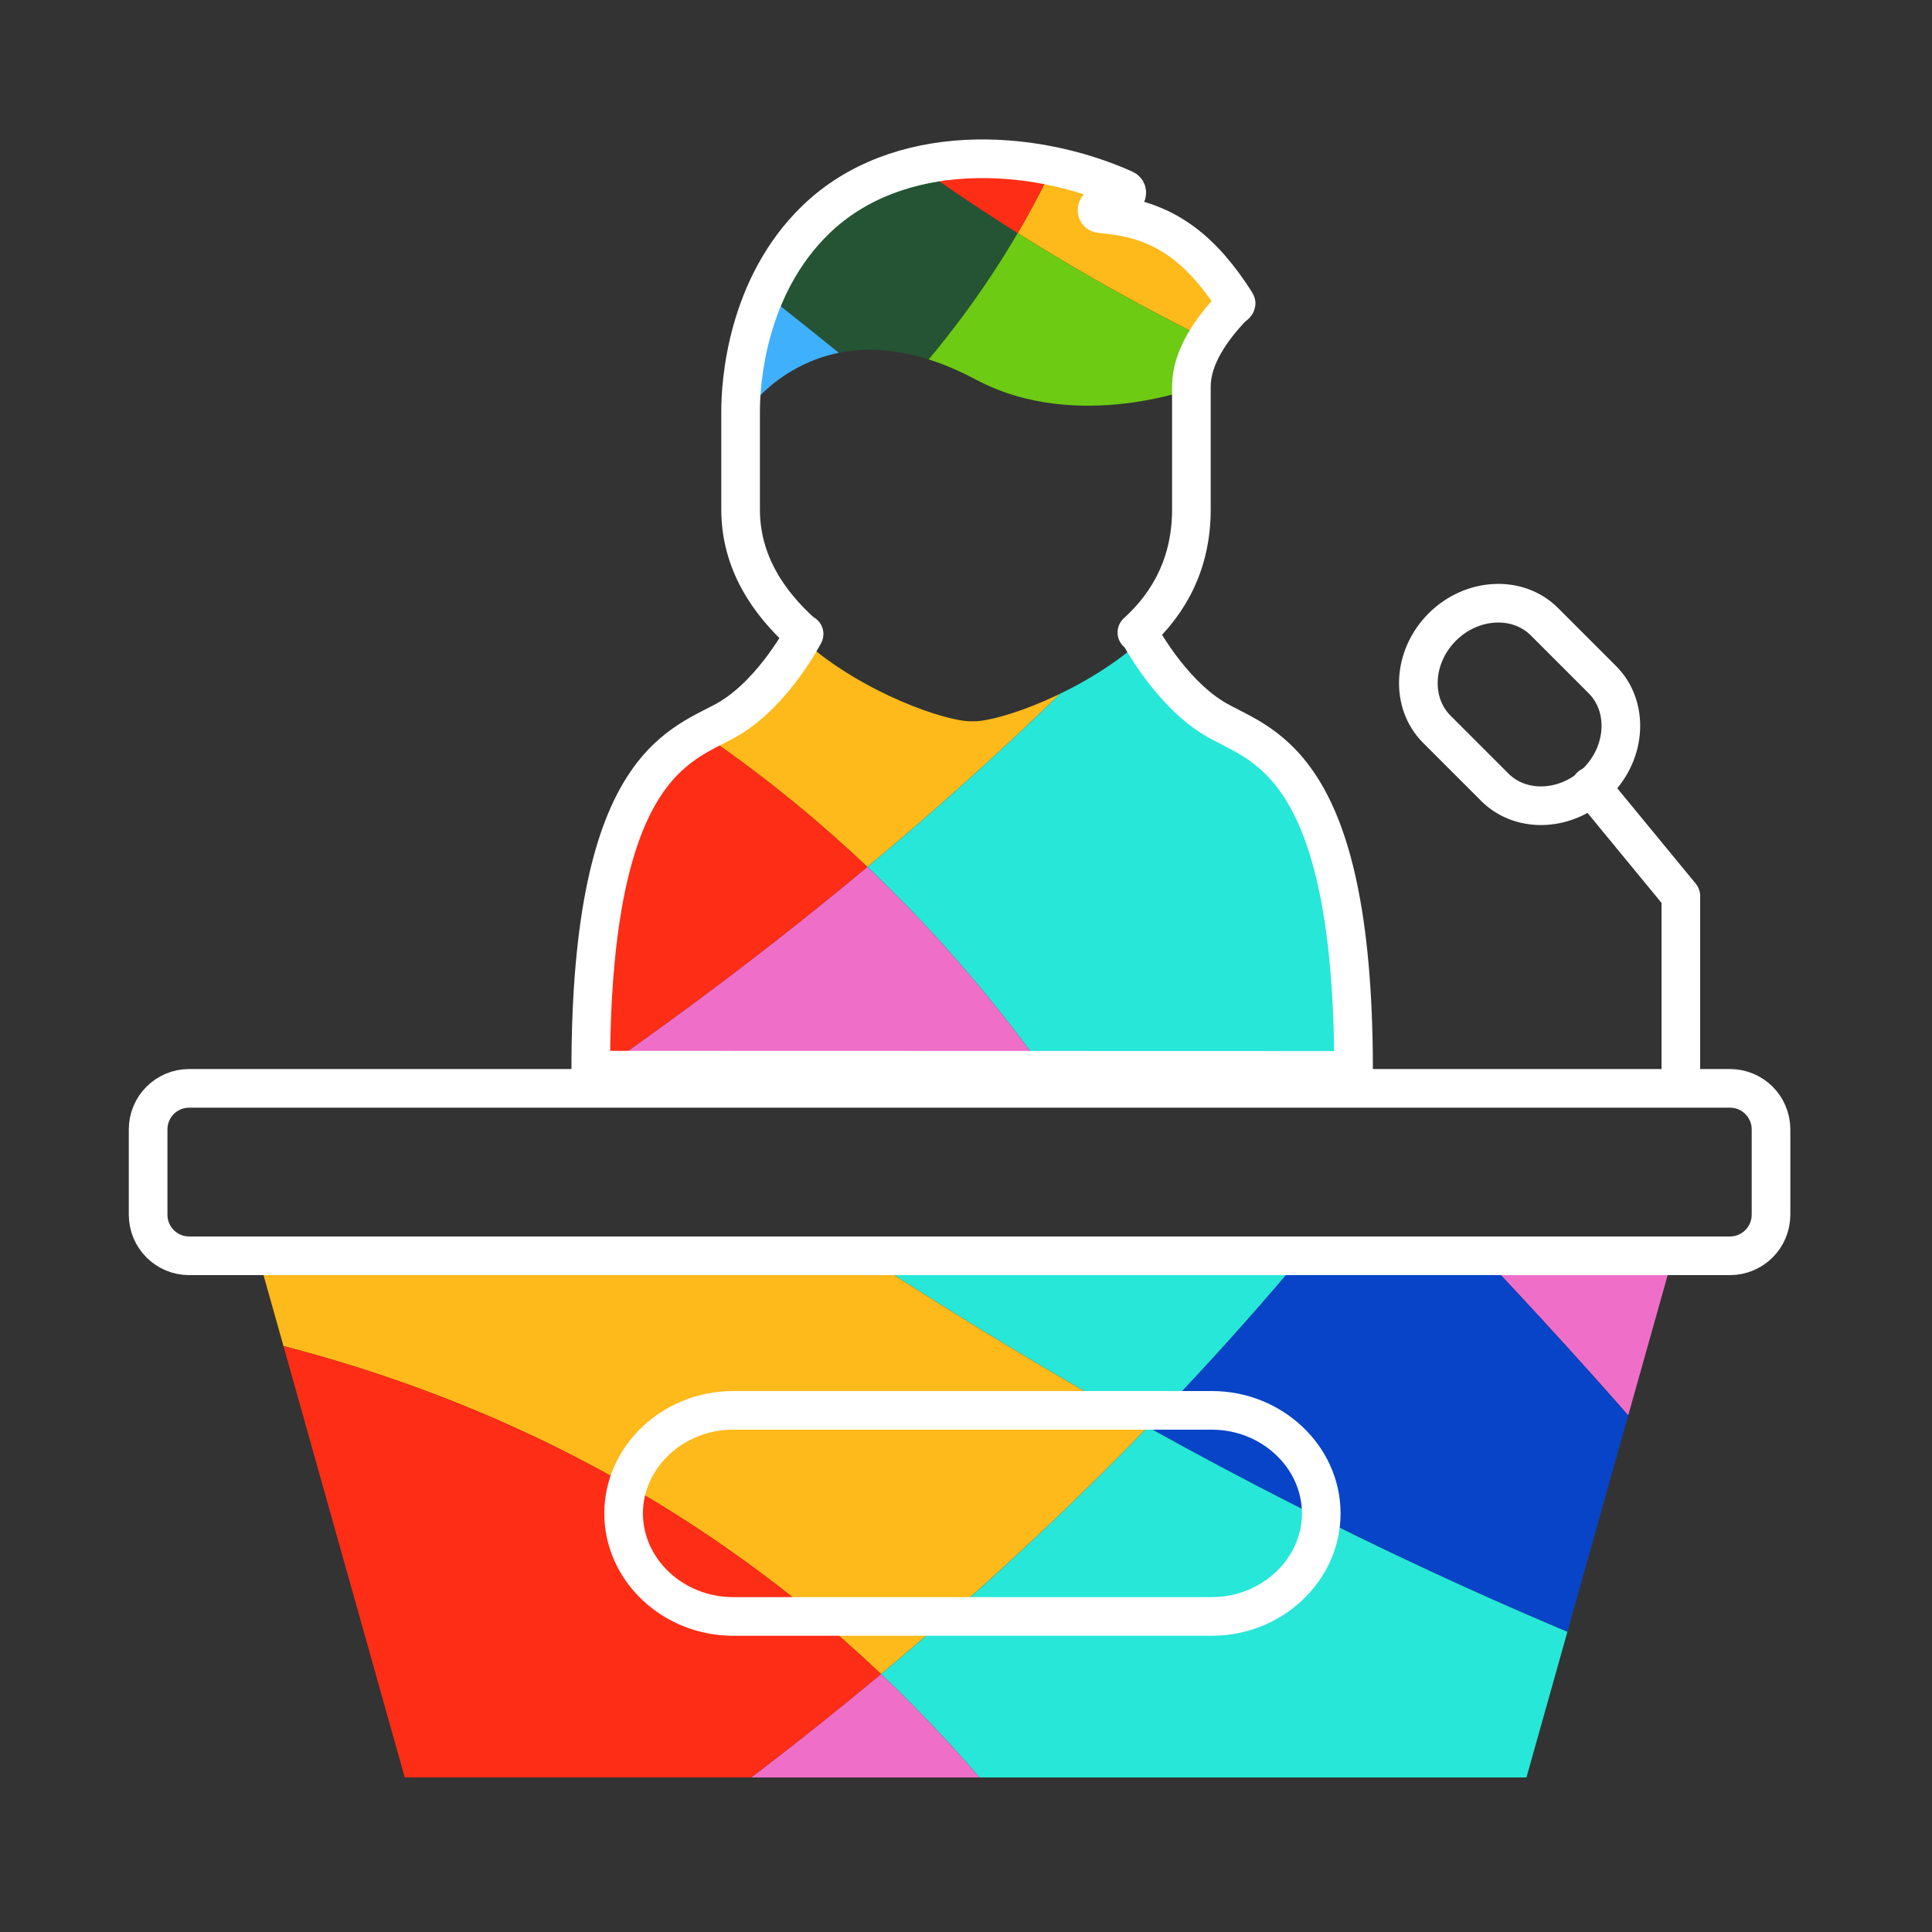 <?xml version="1.0" encoding="utf-8"?>
<!-- Generator: Adobe Illustrator 16.0.0, SVG Export Plug-In . SVG Version: 6.00 Build 0)  -->
<!DOCTYPE svg PUBLIC "-//W3C//DTD SVG 1.1//EN" "http://www.w3.org/Graphics/SVG/1.1/DTD/svg11.dtd">
<svg version="1.1" id="Layer_1" xmlns="http://www.w3.org/2000/svg" xmlns:xlink="http://www.w3.org/1999/xlink" x="0px" y="0px"
	 width="150px" height="150px" viewBox="0 0 150 150" enable-background="new 0 0 150 150" xml:space="preserve">
<rect x="0" y="0" width="150" height="150" fill="#333333" stroke="none"/>
<g>
	<g>
		<defs>
			<path id="SVGID_1_" d="M94.219,55.756c-3.452-2.124-5.767-5.878-5.767-5.878C83.972,53.806,77.624,56,75.633,56h-0.266
				c-1.991,0-8.339-2.194-12.819-6.122c0,0-2.314,4.047-5.767,6.171c-3.451,2.124-10.886,2.774-10.886,27.202l59.209-0.066
				C105.104,58.758,97.67,57.88,94.219,55.756z"/>
		</defs>
		<clipPath id="SVGID_2_">
			<use xlink:href="#SVGID_1_"  overflow="visible"/>
		</clipPath>
		<g clip-path="url(#SVGID_2_)">
			<path fill="#245433" d="M68.393-29.693c-12.56-7.896-21.941-16.173-28.348-22.708c-5.352,2.761-10.334,6.138-14.847,10.045
				c11.144,7.609,22.503,16.294,33.616,25.482C62.733-21.069,65.873-25.393,68.393-29.693z"/>
			<path fill="#3FB0FB" d="M58.814-16.874c-11.113-9.188-22.473-17.873-33.616-25.482C16.58-34.895,9.667-25.516,5.126-14.882
				C12.239-7.751,19.361-1.156,26.435,4.946C40.822-1.145,51.259-8.773,58.814-16.874z"/>
			<path fill="#FEB91A" d="M127.332-6.632c3.946-7.975,6.913-15.377,9.134-21.963c-13.068-18.607-34.325-31.046-58.532-32.092
				c-0.601,8.273-2.846,19.551-9.541,30.993C83.395-20.253,102.934-11.36,127.332-6.632z"/>
			<path fill="#EF6FC8" d="M5.126-14.882C1.405-6.173-0.726,3.368-0.907,13.392c10.41-2.238,19.468-5.109,27.342-8.445
				C19.361-1.156,12.239-7.751,5.126-14.882z"/>
			<path fill="#27E7D8" d="M58.814-16.874c-7.556,8.101-17.992,15.729-32.38,21.82c21.641,18.677,42.783,32.715,61.622,43.19
				c6.954-7.169,13.031-14.286,18.346-21.248C92.224,12.435,75.804-2.815,58.814-16.874z"/>
			<path fill="#6DCB13" d="M58.814-16.874c16.989,14.059,33.409,29.309,47.588,43.763c9.002-11.798,15.801-23.147,20.93-33.521
				c-24.398-4.729-43.938-13.621-58.939-23.062C65.873-25.393,62.733-21.069,58.814-16.874z"/>
			<path fill="#FE2D15" d="M68.393-29.693c6.695-11.442,8.94-22.72,9.541-30.993c-1.103-0.05-2.205-0.078-3.317-0.078
				c-12.459,0-24.214,3.022-34.571,8.363C46.451-45.866,55.833-37.589,68.393-29.693z"/>
			<path fill="#FEB91A" d="M88.057,48.137C69.218,37.661,48.075,23.623,26.435,4.946c-7.874,3.336-16.932,6.207-27.342,8.445
				c-0.008,0.461-0.018,0.922-0.018,1.386c0,8.314,1.35,16.318,3.831,23.798c29.242,3.182,49.94,15,64.439,28.737
				C74.994,60.932,81.871,54.516,88.057,48.137z"/>
			<path fill="#EF6FC8" d="M106.402,26.889c11.488,11.705,21.508,22.896,29.18,32.497c9.161-12.502,14.575-27.923,14.575-44.608
				c0-6.417-0.8-12.645-2.309-18.591c-7.187-0.599-14.023-1.562-20.517-2.818C122.203,3.741,115.404,15.091,106.402,26.889z"/>
			<path fill="#3FB0FB" d="M127.332-6.632c6.493,1.257,13.33,2.22,20.517,2.818c-2.282-9.016-6.184-17.388-11.383-24.781
				C134.245-22.009,131.278-14.606,127.332-6.632z"/>
			<path fill="#0844C7" d="M88.057,48.137c15.488,8.615,29.423,14.822,40.796,19.217c2.42-2.496,4.671-5.162,6.729-7.968
				c-7.672-9.602-17.691-20.792-29.18-32.497C101.088,33.851,95.011,40.968,88.057,48.137z"/>
			<path fill="#FE2D15" d="M2.906,38.575c6.828,20.58,22.263,37.233,42.043,45.689c8.12-5.585,15.563-11.253,22.396-16.952
				C52.847,53.575,32.148,41.757,2.906,38.575z"/>
			<path fill="#27E7D8" d="M67.346,67.312c7.606,7.209,13.504,14.944,18.035,22.241c16.959-2.422,32.101-10.472,43.472-22.2
				c-11.373-4.395-25.308-10.602-40.796-19.217C81.871,54.516,74.994,60.932,67.346,67.312z"/>
			<path fill="#EF6FC8" d="M67.346,67.312c-6.833,5.699-14.276,11.367-22.396,16.952c9.108,3.895,19.136,6.054,29.667,6.054
				c3.655,0,7.249-0.266,10.765-0.765C80.85,82.257,74.952,74.521,67.346,67.312z"/>
		</g>
	</g>
	<g>
		<defs>
			<polygon id="SVGID_3_" points="19.898,97 31.425,138 118.514,138 130.039,97 			"/>
		</defs>
		<clipPath id="SVGID_4_">
			<use xlink:href="#SVGID_3_"  overflow="visible"/>
		</clipPath>
		<g clip-path="url(#SVGID_4_)">
			<path fill="#245433" d="M69.454,32.969c-12.559-7.896-21.94-16.174-28.348-22.709c-5.351,2.761-10.333,6.138-14.846,10.045
				c11.144,7.609,22.502,16.294,33.615,25.483C63.796,41.593,66.936,37.269,69.454,32.969z"/>
			<path fill="#3FB0FB" d="M59.876,45.788c-11.113-9.189-22.472-17.874-33.615-25.483c-8.619,7.462-15.531,16.842-20.072,27.475
				c7.113,7.131,14.235,13.726,21.309,19.828C41.885,61.517,52.32,53.888,59.876,45.788z"/>
			<path fill="#FEB91A" d="M128.395,56.029c3.946-7.975,6.912-15.377,9.133-21.963C124.459,15.459,103.202,3.021,78.995,1.975
				c-0.601,8.273-2.845,19.551-9.541,30.994C84.457,42.408,103.996,51.301,128.395,56.029z"/>
			<path fill="#EF6FC8" d="M6.188,47.779c-3.722,8.709-5.852,18.25-6.033,28.273c10.41-2.237,19.468-5.109,27.342-8.445
				C20.424,61.505,13.302,54.91,6.188,47.779z"/>
			<path fill="#27E7D8" d="M59.876,45.788c-7.556,8.1-17.991,15.729-32.379,21.819c21.641,18.678,42.783,32.716,61.622,43.19
				c6.954-7.169,13.031-14.285,18.345-21.248C93.285,75.096,76.866,59.846,59.876,45.788z"/>
			<path fill="#6DCB13" d="M59.876,45.788c16.99,14.058,33.409,29.308,47.588,43.762c9.002-11.798,15.802-23.147,20.931-33.521
				c-24.398-4.729-43.938-13.621-58.94-23.061C66.936,37.269,63.796,41.593,59.876,45.788z"/>
			<path fill="#FE2D15" d="M69.454,32.969c6.696-11.443,8.94-22.721,9.541-30.994c-1.103-0.05-2.205-0.077-3.316-0.077
				c-12.46,0-24.214,3.021-34.572,8.362C47.514,16.795,56.896,25.072,69.454,32.969z"/>
			<path fill="#FEB91A" d="M89.119,110.798c-18.839-10.475-39.981-24.513-61.622-43.19c-7.874,3.336-16.932,6.208-27.342,8.445
				c-0.009,0.461-0.018,0.923-0.018,1.386c0,8.314,1.35,16.318,3.83,23.798c29.243,3.183,49.94,15,64.44,28.738
				C76.056,123.593,82.934,117.177,89.119,110.798z"/>
			<path fill="#EF6FC8" d="M107.464,89.55c11.489,11.705,21.508,22.896,29.18,32.497c9.161-12.502,14.575-27.923,14.575-44.608
				c0-6.417-0.799-12.645-2.309-18.591c-7.187-0.599-14.023-1.561-20.516-2.818C123.266,66.402,116.466,77.752,107.464,89.55z"/>
			<path fill="#3FB0FB" d="M128.395,56.029c6.492,1.258,13.329,2.22,20.516,2.818c-2.281-9.015-6.184-17.388-11.383-24.781
				C135.307,40.652,132.341,48.055,128.395,56.029z"/>
			<path fill="#0844C7" d="M89.119,110.798c15.488,8.615,29.422,14.822,40.796,19.217c2.419-2.496,4.67-5.162,6.729-7.968
				c-7.672-9.602-17.69-20.792-29.18-32.497C102.15,96.513,96.073,103.629,89.119,110.798z"/>
			<path fill="#FE2D15" d="M3.968,101.236c6.829,20.581,22.263,37.233,42.044,45.689c8.119-5.585,15.563-11.252,22.396-16.951
				C53.908,116.236,33.211,104.419,3.968,101.236z"/>
			<path fill="#27E7D8" d="M68.408,129.975c7.606,7.208,13.504,14.943,18.035,22.24c16.958-2.422,32.1-10.472,43.472-22.2
				c-11.374-4.395-25.308-10.602-40.796-19.217C82.934,117.177,76.056,123.593,68.408,129.975z"/>
			<path fill="#EF6FC8" d="M68.408,129.975c-6.833,5.699-14.277,11.366-22.396,16.951c9.108,3.895,19.136,6.054,29.667,6.054
				c3.654,0,7.248-0.266,10.765-0.765C81.912,144.918,76.015,137.183,68.408,129.975z"/>
		</g>
	</g>
	<path fill="none" stroke="#FFFFFF" stroke-width="3" stroke-linecap="round" stroke-linejoin="round" stroke-miterlimit="10" d="
		M102.582,117.5c0,4.381-3.822,8-8.496,8H56.914c-4.674,0-8.496-3.619-8.496-8s3.822-8,8.496-8h37.172
		C98.76,109.5,102.582,113.119,102.582,117.5z"/>
	<g>
		<defs>
			<path id="SVGID_5_" d="M75.766,29.47c7.928,4.229,17.258,0.536,17.258,0.536c0-2.279,1.315-4.472,2.878-6.126
				c0.087-0.092,0.261-0.255,0.192-0.362c-2.531-3.977-5.411-6.364-9.809-6.834l-0.846-0.1c-0.306-0.031-0.328-0.447-0.044-0.563
				l1.907-0.779c0.238-0.1,0.254-0.437,0.02-0.542c-7.253-3.259-17.404-3.757-23.723,2.333c-5.433,5.238-5.623,12.761-5.623,14.893
				C57.977,31.925,63.817,23.098,75.766,29.47z"/>
		</defs>
		<clipPath id="SVGID_6_">
			<use xlink:href="#SVGID_5_"  overflow="visible"/>
		</clipPath>
		<g clip-path="url(#SVGID_6_)">
			<path fill="#245433" d="M79.013,18.1C66.454,10.204,57.071,1.926,50.665-4.609C45.314-1.849,40.332,1.529,35.819,5.436
				c11.144,7.61,22.502,16.294,33.615,25.483C73.354,26.724,76.493,22.399,79.013,18.1z"/>
			<path fill="#3FB0FB" d="M69.435,30.919C58.321,21.729,46.963,13.046,35.819,5.436C27.2,12.898,20.288,22.277,15.747,32.91
				c7.112,7.132,14.235,13.726,21.309,19.828C51.443,46.647,61.879,39.02,69.435,30.919z"/>
			<path fill="#FEB91A" d="M137.953,41.161c3.946-7.975,6.912-15.377,9.133-21.963C134.018,0.59,112.761-11.849,88.554-12.894
				C87.953-4.62,85.709,6.656,79.013,18.1C94.016,27.54,113.555,36.433,137.953,41.161z"/>
			<path fill="#EF6FC8" d="M15.747,32.91c-3.722,8.709-5.852,18.25-6.033,28.274c10.41-2.238,19.468-5.11,27.342-8.446
				C29.982,46.636,22.859,40.042,15.747,32.91z"/>
			<path fill="#27E7D8" d="M69.435,30.919c-7.556,8.101-17.991,15.729-32.379,21.819C58.696,71.416,79.839,85.454,98.678,95.93
				c6.954-7.169,13.03-14.286,18.345-21.249C102.844,60.228,86.425,44.977,69.435,30.919z"/>
			<path fill="#6DCB13" d="M69.435,30.919c16.99,14.058,33.409,29.309,47.588,43.762c9.002-11.798,15.802-23.147,20.931-33.52
				C113.555,36.433,94.016,27.54,79.013,18.1C76.493,22.399,73.354,26.724,69.435,30.919z"/>
			<path fill="#FE2D15" d="M79.013,18.1c6.696-11.443,8.94-22.72,9.541-30.993c-1.103-0.05-2.205-0.078-3.316-0.078
				c-12.46,0-24.214,3.022-34.572,8.362C57.071,1.926,66.454,10.204,79.013,18.1z"/>
			<path fill="#FEB91A" d="M98.678,95.93C79.839,85.454,58.696,71.416,37.056,52.738c-7.874,3.336-16.932,6.208-27.342,8.446
				c-0.009,0.46-0.018,0.922-0.018,1.386c0,8.313,1.35,16.317,3.83,23.798c29.243,3.182,49.94,14.999,64.44,28.737
				C85.614,108.724,92.492,102.308,98.678,95.93z"/>
			<path fill="#EF6FC8" d="M117.022,74.681c11.489,11.706,21.508,22.896,29.18,32.498c9.161-12.502,14.575-27.924,14.575-44.608
				c0-6.417-0.8-12.646-2.309-18.592c-7.187-0.598-14.023-1.561-20.516-2.817C132.824,51.533,126.024,62.883,117.022,74.681z"/>
			<path fill="#3FB0FB" d="M137.953,41.161c6.492,1.257,13.329,2.22,20.516,2.817c-2.281-9.015-6.184-17.388-11.383-24.78
				C144.865,25.784,141.899,33.187,137.953,41.161z"/>
			<path fill="#0844C7" d="M98.678,95.93c15.487,8.614,29.422,14.822,40.796,19.216c2.419-2.496,4.67-5.161,6.729-7.967
				c-7.672-9.603-17.69-20.792-29.18-32.498C111.708,81.644,105.632,88.761,98.678,95.93z"/>
			<path fill="#FE2D15" d="M13.526,86.368c6.829,20.58,22.263,37.232,42.044,45.688c8.119-5.585,15.563-11.252,22.396-16.951
				C63.467,101.367,42.77,89.55,13.526,86.368z"/>
			<path fill="#27E7D8" d="M77.967,115.105c7.606,7.208,13.504,14.943,18.035,22.241c16.958-2.422,32.1-10.473,43.472-22.201
				c-11.374-4.394-25.309-10.602-40.796-19.216C92.492,102.308,85.614,108.724,77.967,115.105z"/>
			<path fill="#EF6FC8" d="M77.967,115.105c-6.833,5.699-14.277,11.366-22.396,16.951c9.108,3.895,19.135,6.054,29.667,6.054
				c3.654,0,7.248-0.265,10.765-0.764C91.471,130.049,85.573,122.313,77.967,115.105z"/>
		</g>
	</g>
	<path fill="none" stroke="#FFFFFF" stroke-width="3" stroke-linecap="round" stroke-linejoin="round" stroke-miterlimit="10" d="
		M94.219,55.756c-3.452-2.124-5.767-6.531-5.767-6.531c-0.025,0.021-0.184-0.119-0.184-0.119c2.582-2.339,4.231-5.473,4.231-9.546
		c0-3.677,0-9.554,0-9.554c0-2.279,1.577-4.472,3.14-6.126c0.087-0.092,0.392-0.255,0.323-0.362
		c-2.531-3.977-5.346-6.364-9.743-6.834l-0.813-0.1c-0.305-0.031-0.312-0.447-0.027-0.563l1.916-0.779
		c0.238-0.1,0.258-0.437,0.023-0.542c-7.253-3.259-17.641-3.757-23.959,2.333C57.927,22.271,57.5,29.793,57.5,31.925
		c0,1.104,0,3.287,0,7.635c0,4.093,2.168,7.236,4.771,9.577c0.046,0.043,0.158,0.088,0.158,0.088s-2.255,4.374-5.707,6.498
		c-3.451,2.124-10.856,2.938-10.856,27.364l59.225,0.017C105.09,58.677,97.67,57.88,94.219,55.756z"/>
	<path fill="none" stroke="#FFFFFF" stroke-width="3" stroke-linecap="round" stroke-linejoin="round" stroke-miterlimit="10" d="
		M124.41,52.771c2.066,2.066,1.876,5.637-0.42,7.932c-2.296,2.296-5.866,2.486-7.931,0.421l-4.506-4.506
		c-2.065-2.065-1.875-5.635,0.421-7.931s5.864-2.487,7.931-0.421L124.41,52.771z"/>
	
		<polyline fill="none" stroke="#FFFFFF" stroke-width="3" stroke-linecap="round" stroke-linejoin="round" stroke-miterlimit="10" points="
		123.498,61.05 130.5,69.562 130.5,83 	"/>
	<path fill="none" stroke="#FFFFFF" stroke-width="3" stroke-linecap="round" stroke-linejoin="round" stroke-miterlimit="10" d="
		M137.5,94.313c0,1.76-1.427,3.187-3.187,3.187H14.687c-1.76,0-3.187-1.427-3.187-3.187v-6.627c0-1.76,1.427-3.187,3.187-3.187
		h119.627c1.76,0,3.187,1.427,3.187,3.187V94.313z"/>
</g>
</svg>
